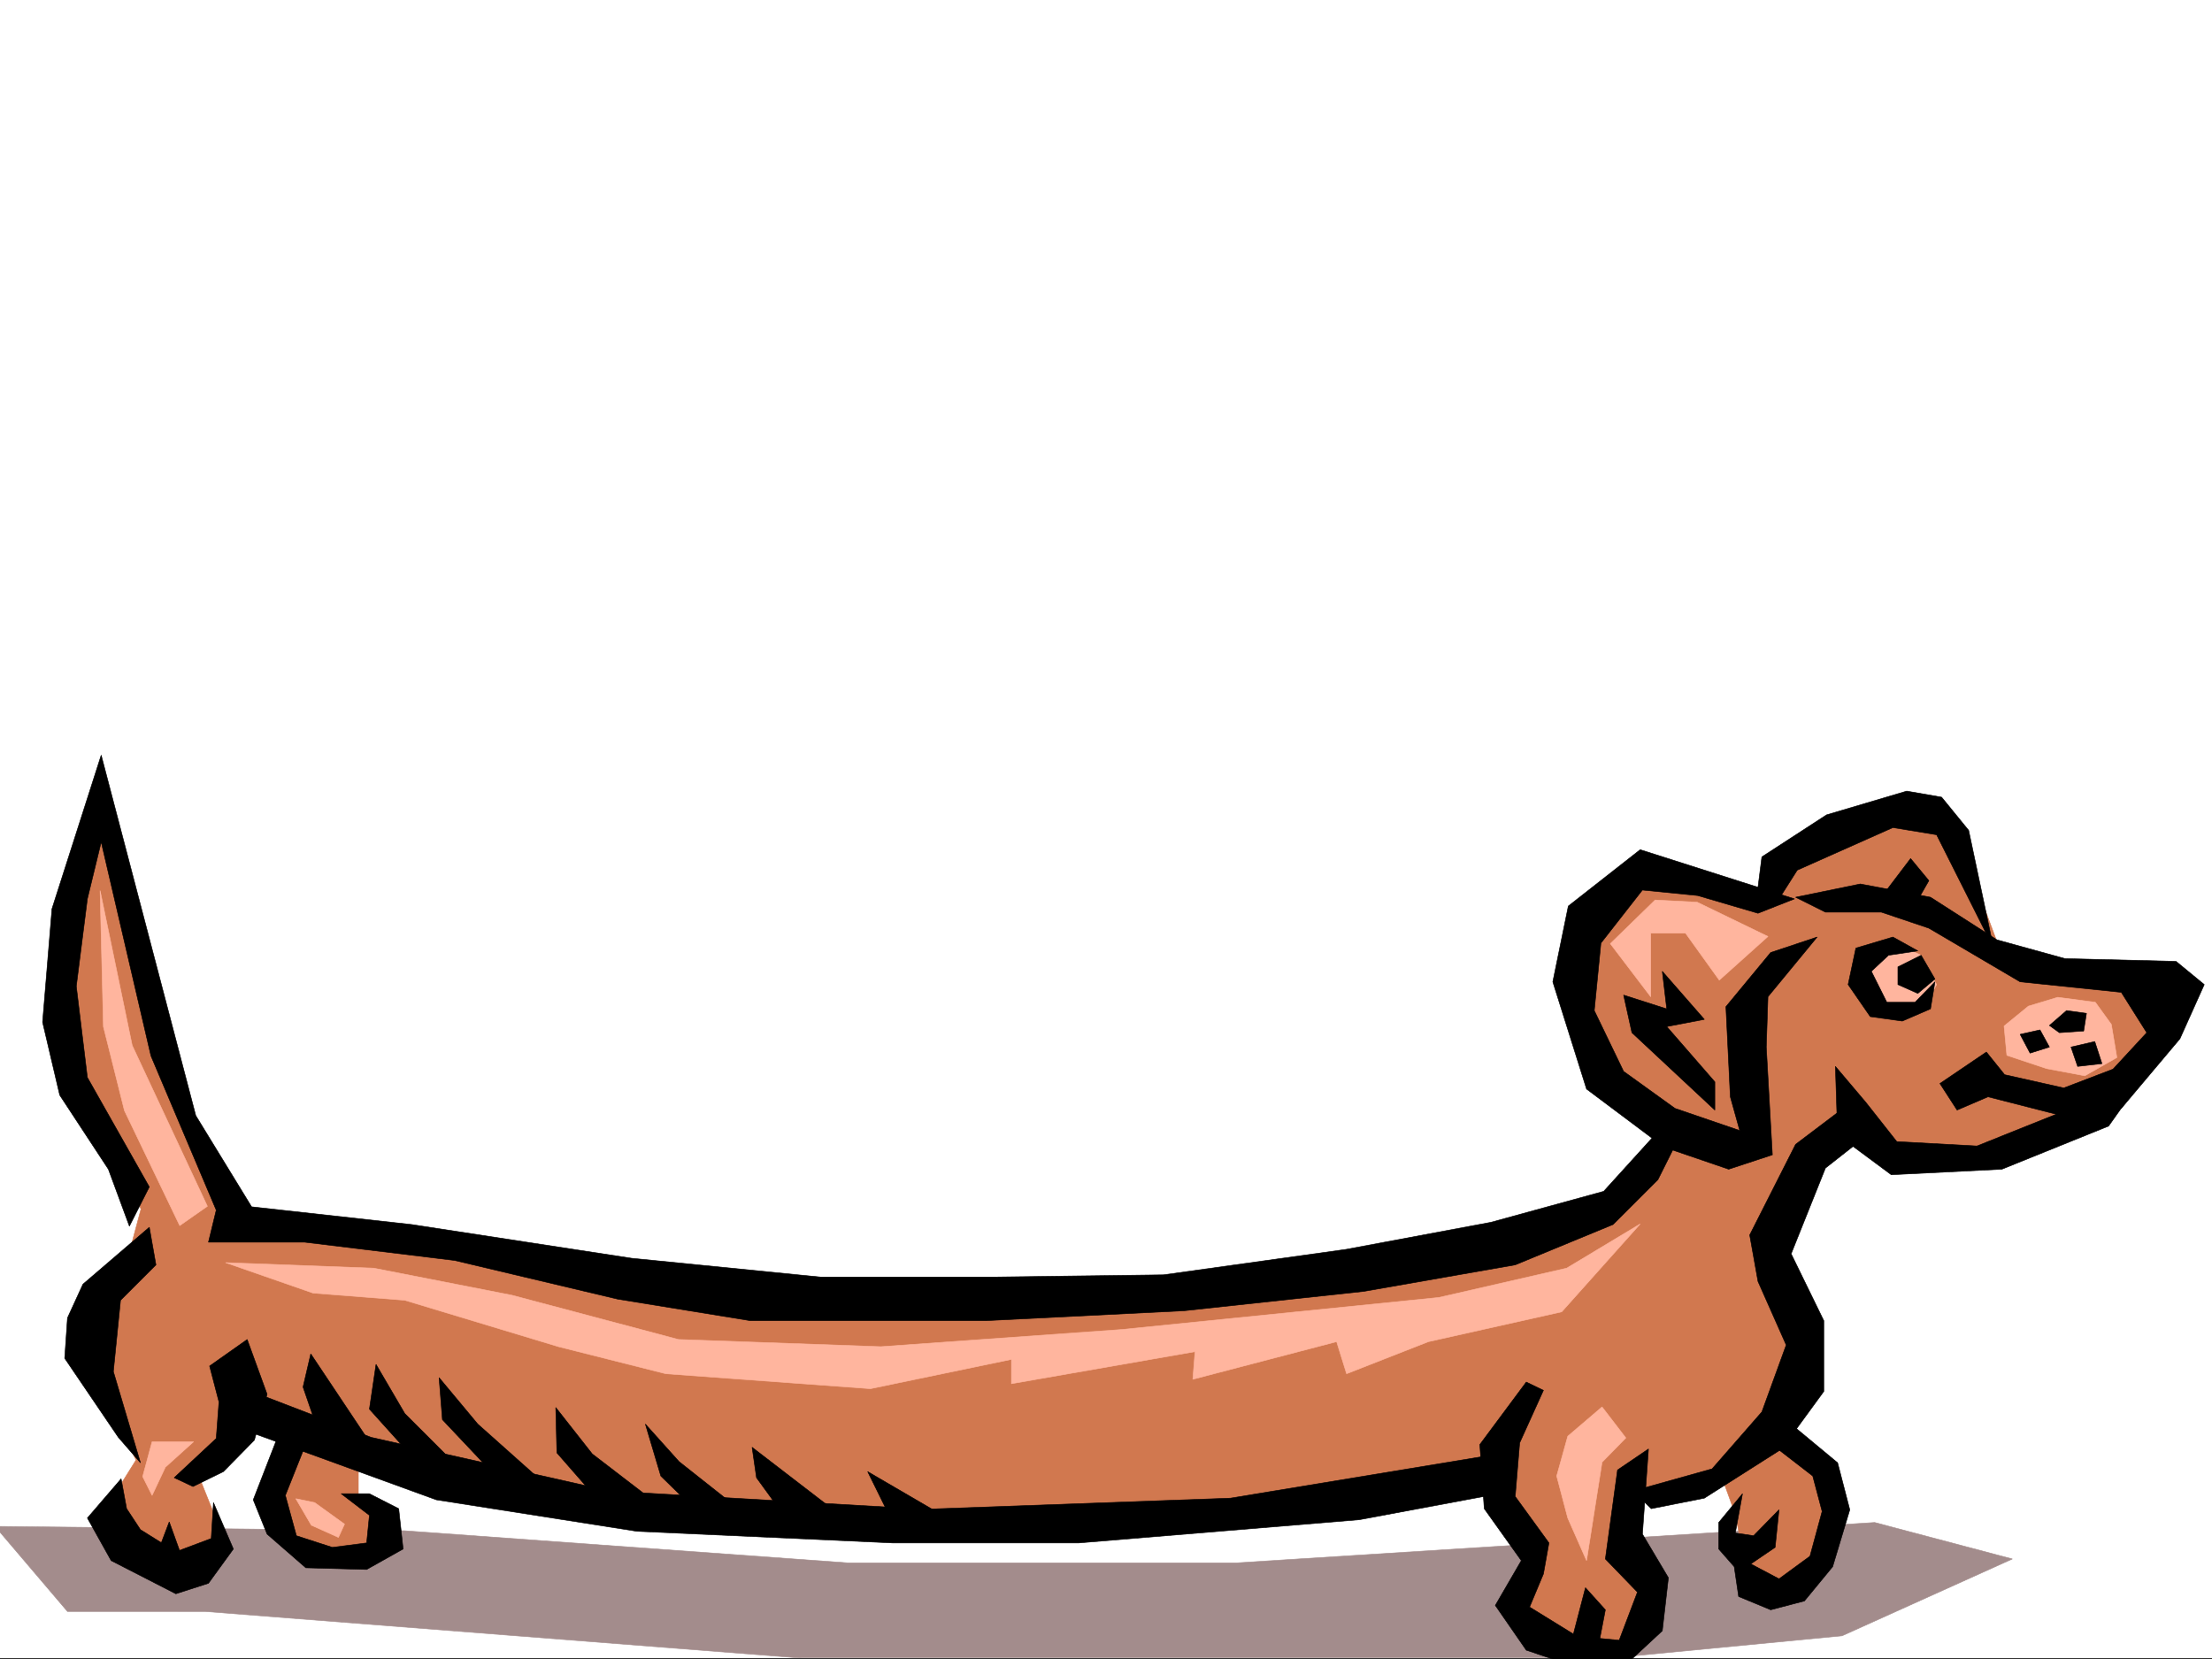 <svg xmlns="http://www.w3.org/2000/svg" width="2997.016" height="2248.25"><rect width="100%" height="100%" fill="#333333" stroke="none"/><defs><clipPath id="a"><path d="M0 0h2997v2244.137H0Zm0 0"/></clipPath><clipPath id="b"><path d="M0 2060h2727v184.137H0Zm0 0"/></clipPath><clipPath id="c"><path d="M0 2060h2728v184.137H0Zm0 0"/></clipPath><clipPath id="d"><path d="M2005 1870h256v376.09h-256zm0 0"/></clipPath><clipPath id="e"><path d="M2004 1869h258v377.09h-258zm0 0"/></clipPath></defs><path fill="#fff" d="M0 2246.297h2997.016V0H0Zm0 0"/><g clip-path="url(#a)" transform="translate(0 2.16)"><path fill="#fff" fill-rule="evenodd" stroke="#fff" stroke-linecap="square" stroke-linejoin="bevel" stroke-miterlimit="10" stroke-width=".743" d="M.742 2244.137h2995.531V-2.16H.743Zm0 0"/></g><g clip-path="url(#b)" transform="translate(0 2.16)"><path fill="#a38c8c" fill-rule="evenodd" d="m-6.727 2065.879 555.184 5.98 599.402 43.442h528.243l863.875-54.66 186.543 49.422-230.766 104.12-467.52 44.926-830.914-5.98-919.36-71.906H91.415Zm0 0"/></g><g clip-path="url(#c)" transform="translate(0 2.16)"><path fill="none" stroke="#a38c8c" stroke-linecap="square" stroke-linejoin="bevel" stroke-miterlimit="10" stroke-width=".743" d="m-6.727 2065.879 555.184 5.98 599.402 43.442h528.243l863.875-54.66 186.543 49.421-230.766 104.122-467.52 44.925-830.914-5.98-919.36-71.906H91.415Zm0 0"/></g><path fill="#d1784f" fill-rule="evenodd" stroke="#d1784f" stroke-linecap="square" stroke-linejoin="bevel" stroke-miterlimit="10" stroke-width=".743" d="m2334.66 1561.691-138.61-59.937-62.91-150.535 23.97-119.844 69.675-66.664 169.34 56.93 6.727-49.422 188.07-91.38 58.453 44.184 65.926 176.774 222.515 29.207-56.183 150.535-169.344 86.879h-135.598l-82.425-60.644-80.153 86.882zm-11.222 413.446 27.722 76.402 20.957 107.133h51.73l49.423-66.664 13.492-74.176-41.957-52.43-48.68-17.207zm-1899.36-56.93-49.46 126.606 38.237 66.664 62.915-3.75 44.964-23.227v-43.441l-35.23-16.461v-66.664zm0 0"/><path fill="#d1784f" fill-rule="evenodd" stroke="#d1784f" stroke-linecap="square" stroke-linejoin="bevel" stroke-miterlimit="10" stroke-width=".743" d="m139.352 1078.574-55.442 193.23v143.067l107.133 223.223-37.457 139.312-6.727 123.598 37.457 77.144-37.457 59.899 37.457 59.941 80.157 43.442 44.222-43.442-44.222-110.105 61.465-76.403 104.867 46.454 412.855 89.851 630.137 17.242 541.691-66.664 54.7 116.086-23.97 83.91 79.415 39.688 94.387-16.465 9.773-73.43-24.004-53.175 3.75-64.395 146.117-32.219 93.645-113.86-25.453-132.55-30.73-71.16 62.206-129.578-197.808-29.207-61.465 116.086-409.844 92.863-766.48 26.98-700.555-99.628-104.121-213.446zm0 0"/><path fill="#ffb59e" fill-rule="evenodd" stroke="#ffb59e" stroke-linecap="square" stroke-linejoin="bevel" stroke-miterlimit="10" stroke-width=".743" d="m305.684 1710.742 200.816 7.508 187.29 36.676 225.53 59.941 274.246 9.735 325.938-23.227 430.062-43.438 173.055-39.687 99.668-59.941-106.39 119.097-180.567 40.43-110.887 43.441-13.488-43.441-194.797 50.95 2.973-37.458-248.758 43.438v-32.961l-191.04 39.726-277.222-20.254-145.37-36.675-208.286-62.91-124.379-9.739zm-170.086-504.078 43.48 209.734 101.895 217.942-37.457 26.238-74.918-155.816-28.504-113.856zm126.644 746.774-38.199 34.445-17.984 38.199-12.75-25.453 12.75-47.191zm138.61 77.144 20.96 35.93 36.715 16.5 8.25-17.985-40.468-29.207zm1769.746-124.34-46.45 39.688-15.015 53.918 15.015 56.93 25.454 57.671 20.996-133.293 32.218-32.96zm71.906-686.832-60.684 59.16 54.7 71.907v-86.141h47.195l45.707 63.656 65.96-59.156-95.91-46.453zm312.446 146.04-35.227-32.22 9.773-33.703 40.43-20.214 31.476 14.234 22.48 40.43-17.241 31.472zm218.023 82.386-53.918-17.988-3.754-39.688 32.96-26.937 39.727-12.004 50.946 6.722 21.699 29.993 7.508 44.925-43.438 24.711zm0 0"/><path fill-rule="evenodd" stroke="#000" stroke-linecap="square" stroke-linejoin="bevel" stroke-miterlimit="10" stroke-width=".743" d="m2431.316 1217.887-209.027-66.664-97.398 76.398-20.996 102.64 45.707 145.294 104.906 78.633 87.66 29.988 59.2-19.473-8.25-146.078 2.265-68.148 66.664-80.899-62.95 20.957-60.683 73.43 5.984 122.07 12.746 45.707-87.663-29.988-69.676-50.168-39.727-82.383 8.996-91.375 56.223-71.906 74.918 7.469 81.68 23.968zm0 0"/><path fill-rule="evenodd" stroke="#000" stroke-linecap="square" stroke-linejoin="bevel" stroke-miterlimit="10" stroke-width=".743" d="m2252.238 1316.027 56.969 65.141-50.95 9.738 65.18 74.914v38.2l-112.37-104.864-11.262-50.949 58.453 18.73zm129.656-113.859 5.239-41.211 87.664-56.93 108.617-32.18 47.234 8.212 36.676 44.964 33.742 159.528-77.183-153.543-59.195-9.739-129.618 57.672-24.71 38.946zm0 0"/><path fill-rule="evenodd" stroke="#000" stroke-linecap="square" stroke-linejoin="bevel" stroke-miterlimit="10" stroke-width=".743" d="m2541.46 1225.395 47.196-62.168 24.75 29.949-21 36.715zm0 0"/><path fill-rule="evenodd" stroke="#000" stroke-linecap="square" stroke-linejoin="bevel" stroke-miterlimit="10" stroke-width=".743" d="m2432.84 1215.66 87.664-17.988 95.129 17.988 89.93 57.672 92.16 25.453 150.574 3.754 38.238 31.438-32.96 73.43-79.45 94.347-86.922 8.25-93.644-23.969-41.953 17.984-23.227-35.972 62.953-42.656 24.71 30.695 80.157 17.984 66.703-25.492 45.707-49.422-34.484-54.664-137.086-14.23-123.633-72.688-64.437-21.703h-75.7zm0 0"/><path fill-rule="evenodd" stroke="#000" stroke-linecap="square" stroke-linejoin="bevel" stroke-miterlimit="10" stroke-width=".743" d="m2602.926 1294.29-31.477 15.718v23.969l26.98 12.003 23.227-19.472zm0 0"/><path fill-rule="evenodd" stroke="#000" stroke-linecap="square" stroke-linejoin="bevel" stroke-miterlimit="10" stroke-width=".743" d="m2598.43 1288.305-33.742-18.727-50.208 14.973-10.476 49.426 29.988 43.437 43.442 6.023 38.199-16.5 6.023-36.675-26.98 27.68h-38.238l-20.958-41.915 23.223-21.738zm296.691 183.495-38.203 53.923-144.629 58.453-149.832 7.469-72.688-53.918-3.007-92.864 41.21 48.68 41.954 53.176 108.66 5.98 136.379-54.66zm-144.594-44.925-13.488-25.453 26.942-6.02 12.746 23.223zm64.438 17.988-8.992-26.238 32.218-7.465 9.735 29.95zm-15.015-75.66-23.223 20.215 13.488 9.738 32.96-2.23 3.755-23.969zm0 0"/><path fill-rule="evenodd" stroke="#000" stroke-linecap="square" stroke-linejoin="bevel" stroke-miterlimit="10" stroke-width=".743" d="m2494.266 1504.02-61.426 46.453-62.207 122.812 11.262 62.91 38.199 86.137-32.961 90.637-67.445 77.144-107.137 29.989 24.71 23.968 71.946-14.234 104.906-66.664 56.93-77.926v-95.875l-44.223-90.594 46.45-116.125 45.707-35.933zm0 0"/><g clip-path="url(#d)" transform="translate(0 2.16)"><path fill-rule="evenodd" d="m2067.922 1870.379-62.914 84.652 5.984 86.88 50.203 70.378-35.23 60.684 41.957 60.683 66.703 22.442 76.441-10.477 41.172-38.2 8.25-71.905-35.191-59.16 8.21-115.344-41.952 28.465-16.461 120.585 43.441 44.926-24.71 65.18-56.97-5.242-64.437-39.723 18.766-44.926 7.468-41.957-45.707-62.91 6.024-72.648 32.215-71.16zm0 0"/></g><g clip-path="url(#e)" transform="translate(0 2.16)"><path fill="none" stroke="#000" stroke-linecap="square" stroke-linejoin="bevel" stroke-miterlimit="10" stroke-width=".743" d="m2067.922 1870.379-62.914 84.652 5.984 86.88 50.203 70.378-35.23 60.684 41.957 60.683 66.703 22.442 76.441-10.477 41.172-38.2 8.25-71.905-35.191-59.16 8.21-115.344-41.952 28.465-16.461 120.585 43.441 44.926-24.71 65.18-56.97-5.242-64.437-39.723 18.766-44.926 7.468-41.957-45.707-62.91 6.024-72.648 32.215-71.16zm0 0"/></g><path fill-rule="evenodd" stroke="#000" stroke-linecap="square" stroke-linejoin="bevel" stroke-miterlimit="10" stroke-width=".743" d="m2148.113 2151.164 26.98 29.953-10.519 54.7-35.93-9.735zm212.785-127.348-32.218 38.985v35.93l20.996 23.968 5.98 40.43 43.442 17.988 45.707-11.965 38.242-46.453 23.223-77.144-16.5-63.653-65.922-54.703-30.73 23.969 62.948 48.68 12.708 47.937-16.461 60.684-41.954 30.691-38.242-20.215 33.004-22.441 5.238-50.95-34.488 35.192-24.71-3.715zm-114.64-490.589-73.434 80.898-152.84 41.957-196.28 36.676-247.27 34.484-228.54 2.973h-236.75l-255.48-25.453-298.215-45.711-216.535-23.969-75.66-123.594-128.129-488.32-66.707 208.207-12.707 153.547 23.226 98.883 65.922 100.37 28.465 77.145 26.98-53.175-83.91-148.309-15.015-123.594 15.016-118.355 18.73-77.145 67.406 289.887 88.446 208.953-10.52 43.438h130.398l203.047 24.71 221.032 52.434 179.824 29.207h318.43l268.968-13.45 243.516-26.233 205.273-35.934 132.63-54.703 60.683-60.645 26.976-53.957zm0 0"/><path fill-rule="evenodd" stroke="#000" stroke-linecap="square" stroke-linejoin="bevel" stroke-miterlimit="10" stroke-width=".743" d="m202.305 1662.805-89.93 77.144-20.96 45.707-3.75 54.664 72.683 107.094 29.953 34.488-36.715-123.597 9.734-96.614 47.977-47.937zm-38.203 340.797-45.707 53.175 32.218 57.672 87.664 44.965 44.18-14.23 33.746-46.454-26.98-62.91-3.012 48.68-47.934 17.984-47.976-29.949-18.73-28.465zm71.906-1.485 56.969-53.176 3.714-49.464-12.707-48.68 50.946-35.93L361.87 1889l-17.203 62.168-41.957 42.7-41.211 20.214Zm144.629-66.667-37.496 96.616 18.73 46.45 52.473 45.671 82.422 2.266 49.422-27.723-5.981-54.66-39.687-20.254h-38.24l38.239 29.246-3.754 37.418-46.45 6.024-48.718-15.758-14.977-54.664 32.219-80.895zm0 0"/><path fill-rule="evenodd" stroke="#000" stroke-linecap="square" stroke-linejoin="bevel" stroke-miterlimit="10" stroke-width=".743" d="m302.71 1927.2 288.442 104.866 271.98 42.696 346.153 15.718h252.508l379.855-31.433 188.817-35.23v-53.919l-363.36 59.938-414.34 14.977-427.09-24.711-322.929-72.688-161.832-62.168zm0 0"/><path fill-rule="evenodd" stroke="#000" stroke-linecap="square" stroke-linejoin="bevel" stroke-miterlimit="10" stroke-width=".743" d="m421.066 1834.336 94.43 141.543-80.195-24.711-24.711-71.906zm88.407 14.234-8.953 60.645 81.64 90.633 60.684 9.734-94.387-94.348zm85.433 17.985 4.496 56.89 75.66 80.157 68.934 12.003-96.656-86.136zm158.082 40.429 1.524 61.426 67.41 77.145 96.656 13.492-116.129-89.149zm121.407 22.485 20.957 70.379 66.703 65.18 54.703-8.25-96.656-76.403zm144.589 31.433 5.985 41.215 45.707 62.91 68.191-11.965zm156.598 32.965 26.234 53.176 81.641 9.734zm-965.027 117.61 18.726-49.461 23.227 64.437zm0 0"/></svg>

